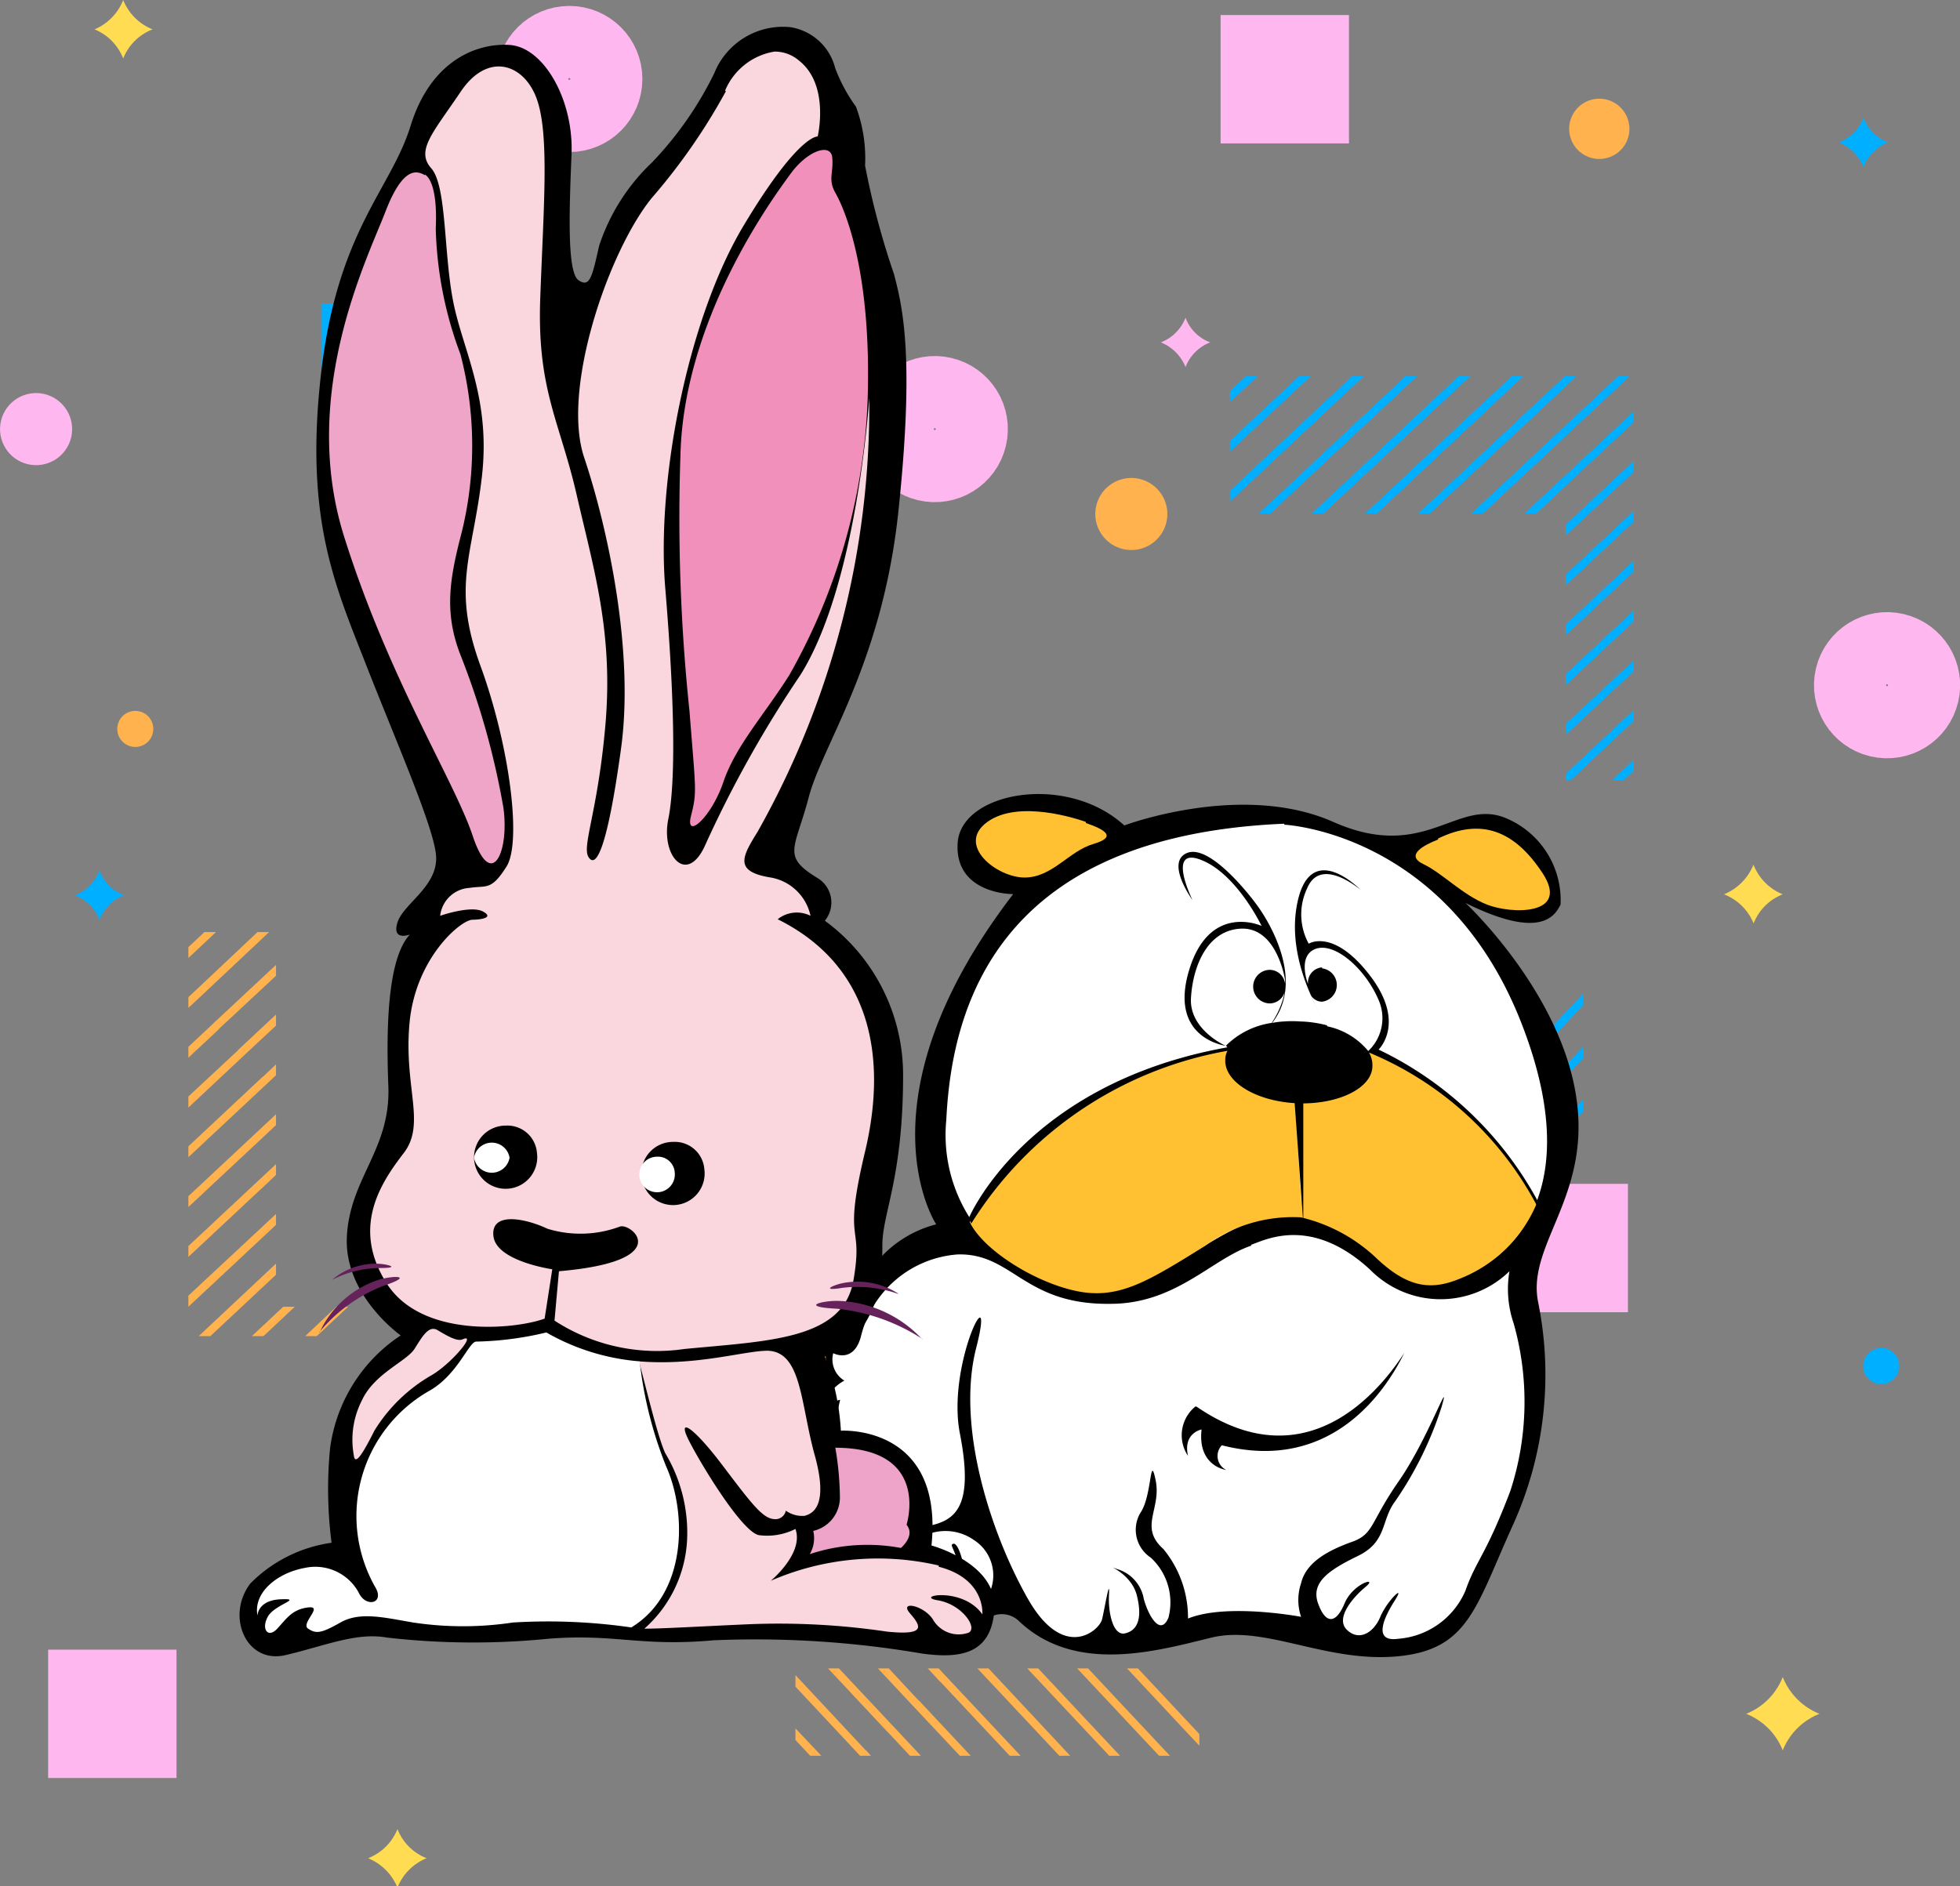 <svg xmlns="http://www.w3.org/2000/svg" xmlns:xlink="http://www.w3.org/1999/xlink" viewBox="0 0 79.39 76.42"><rect x="0" y="0" width="79.39" height="76.42" fill="#808080" stroke="none"/><defs><style>.cls-1,.cls-3,.cls-8{fill:none;}.cls-2{clip-path:url(#clip-path);}.cls-3{stroke:#ffb8ef;}.cls-3,.cls-8{stroke-miterlimit:10;stroke-width:3px;}.cls-4{fill:#00afff;}.cls-5{fill:#ffb24e;}.cls-6{fill:#ffb8ef;}.cls-7{fill:#ffdc52;}.cls-8{stroke:#00afff;}.cls-9{fill:#fff;}.cls-10{fill:#ffc132;}.cls-11{fill:#fad6de;}.cls-12{fill:#efa5c8;}.cls-13{fill:#f290bc;}.cls-14{fill:#eea4c8;}.cls-15{fill:#66225b;}</style><clipPath id="clip-path" transform="translate(-7.17 -8.9)"><rect class="cls-1" width="89" height="89"/></clipPath></defs><title>animals_1</title><g id="Layer_2" data-name="Layer 2"><g id="AnimalPic"><g id="Back"><g class="cls-2"><rect class="cls-3" x="62.24" y="49.46" width="2.2" height="2.2"/><polygon class="cls-4" points="63.56 19.55 66.18 17.1 66.18 16.66 63.32 19.34 63.29 19.36 61.76 20.8 62.23 20.8 63.54 19.57 63.56 19.55"/><polygon class="cls-4" points="65.55 21.72 65.57 21.7 66.18 21.13 66.18 20.69 65.35 21.47 65.33 21.49 65.31 21.51 63.43 23.27 63.43 23.71 65.55 21.72"/><polygon class="cls-4" points="50.47 15.24 49.82 15.84 49.82 16.29 50.94 15.24 50.47 15.24"/><polygon class="cls-4" points="61.52 17.43 61.55 17.41 63.86 15.24 63.39 15.24 61.3 17.19 61.28 17.21 57.45 20.8 57.92 20.8 61.52 17.43"/><polygon class="cls-4" points="59.51 15.28 59.53 15.26 59.55 15.24 59.52 15.24 59.47 15.24 59.08 15.24 53.14 20.8 53.61 20.8 59.51 15.28"/><polygon class="cls-4" points="51.07 19.15 55.24 15.24 54.77 15.24 50.85 18.91 50.83 18.93 50.81 18.96 49.82 19.88 49.82 20.32 51.05 19.17 51.07 19.15"/><polygon class="cls-4" points="60.52 16.35 60.54 16.33 61.7 15.24 61.23 15.24 60.32 16.1 60.3 16.12 60.27 16.14 55.3 20.8 55.77 20.8 60.52 16.35"/><polygon class="cls-4" points="52.06 20.24 52.08 20.22 52.08 20.22 57.4 15.24 56.93 15.24 51.84 20.01 51.81 20.03 51.81 20.03 50.99 20.8 51.46 20.8 52.06 20.24"/><polygon class="cls-4" points="50.06 18.07 53.09 15.24 52.62 15.24 49.84 17.84 49.82 17.86 49.82 17.86 49.82 18.3 50.04 18.09 50.06 18.07"/><polygon class="cls-4" points="64.54 20.65 64.57 20.63 66.18 19.11 66.18 18.67 64.32 20.41 64.3 20.43 63.43 21.25 63.43 21.69 64.54 20.65"/><polygon class="cls-4" points="66.18 25.17 66.18 24.73 63.43 27.3 63.43 27.75 66.18 25.17"/><polygon class="cls-4" points="66.18 23.15 66.18 22.71 63.43 25.29 63.43 25.73 66.18 23.15"/><polygon class="cls-4" points="62.53 18.5 62.55 18.48 66.01 15.24 65.54 15.24 62.33 18.25 62.31 18.27 62.29 18.29 59.6 20.8 60.07 20.8 62.53 18.5"/><polygon class="cls-4" points="63.63 31.6 66.18 29.2 66.18 28.76 63.43 31.34 63.43 31.6 63.63 31.6"/><polygon class="cls-4" points="65.78 31.6 66.18 31.22 66.18 30.78 65.31 31.6 65.78 31.6"/><polygon class="cls-4" points="66.18 27.19 66.18 26.75 63.43 29.32 63.43 29.76 66.18 27.19"/><polygon class="cls-5" points="8.26 53.93 8.24 53.95 8.05 54.13 8.4 54.13 8.45 54.13 8.52 54.13 11.18 51.64 11.18 51.19 8.26 53.93"/><polygon class="cls-5" points="12.36 54.13 12.83 54.13 14.1 52.94 13.62 52.94 12.36 54.13"/><polygon class="cls-5" points="8.28 37.76 7.63 38.37 7.63 38.81 8.75 37.76 8.28 37.76"/><polygon class="cls-5" points="7.63 50.48 7.63 50.92 11.18 47.6 11.18 47.16 7.63 50.48"/><polygon class="cls-5" points="10.66 43.61 10.63 43.63 7.63 46.44 7.63 46.88 10.88 43.84 10.9 43.82 11.18 43.56 11.18 43.12 10.66 43.61"/><polygon class="cls-5" points="8.66 41.44 8.64 41.46 8.62 41.48 7.63 42.41 7.63 42.85 8.86 41.7 8.88 41.67 11.18 39.53 11.18 39.09 8.66 41.44"/><polygon class="cls-5" points="7.63 48.46 7.63 48.9 11.18 45.58 11.18 45.14 7.63 48.46"/><polygon class="cls-5" points="9.65 42.53 9.63 42.56 9.63 42.56 7.63 44.42 7.63 44.87 9.87 42.77 9.89 42.75 9.89 42.75 11.18 41.55 11.18 41.1 9.65 42.53"/><polygon class="cls-5" points="7.88 40.6 10.9 37.76 10.43 37.76 7.66 40.37 7.64 40.39 7.63 40.39 7.63 40.83 7.86 40.62 7.88 40.6"/><polygon class="cls-5" points="10.2 54.13 10.67 54.13 11.94 52.94 11.47 52.94 10.2 54.13"/><polygon class="cls-5" points="7.63 52.49 7.63 52.94 11.18 49.62 11.18 49.18 7.63 52.49"/><polygon class="cls-5" points="48.38 70.51 48.4 70.53 48.58 70.72 48.58 70.36 48.58 70.32 48.58 70.25 46.09 67.59 45.65 67.59 48.38 70.51"/><polygon class="cls-5" points="32.22 70.49 32.82 71.13 33.27 71.13 32.22 70.02 32.22 70.49"/><polygon class="cls-5" points="44.93 71.13 45.37 71.13 42.05 67.59 41.61 67.59 44.93 71.13"/><polygon class="cls-5" points="38.06 68.11 38.09 68.13 40.9 71.13 41.34 71.13 38.3 67.89 38.28 67.87 38.02 67.59 37.58 67.59 38.06 68.11"/><polygon class="cls-5" points="35.89 70.1 35.91 70.12 35.94 70.15 36.86 71.13 37.3 71.13 36.15 69.9 36.13 69.88 33.98 67.59 33.54 67.59 35.89 70.1"/><polygon class="cls-5" points="42.91 71.13 43.35 71.13 40.04 67.59 39.59 67.59 42.91 71.13"/><polygon class="cls-5" points="36.99 69.12 37.01 69.14 37.01 69.14 38.88 71.13 39.32 71.13 37.23 68.9 37.2 68.88 37.2 68.88 36 67.59 35.56 67.59 36.99 69.12"/><polygon class="cls-5" points="35.05 70.89 32.22 67.86 32.22 68.33 34.82 71.11 34.84 71.13 34.84 71.13 35.28 71.13 35.08 70.91 35.05 70.89"/><polygon class="cls-5" points="46.95 71.13 47.39 71.13 44.07 67.59 43.63 67.59 46.95 71.13"/><circle class="cls-3" cx="45.04" cy="26.29" r="1.46" transform="translate(1.93 55.18) rotate(-76.72)"/><circle class="cls-3" cx="23.06" cy="3.2" r="1.46"/><circle class="cls-3" cx="83.61" cy="36.67" r="1.46" transform="translate(21.54 100.71) rotate(-76.72)"/><circle class="cls-5" cx="53" cy="29.73" r="1.46" transform="translate(5.17 65.99) rotate(-77.3)"/><path class="cls-5" d="M73.17,14.12A1.22,1.22,0,1,1,72,12.9,1.22,1.22,0,0,1,73.17,14.12Z" transform="translate(-7.17 -8.9)"/><circle class="cls-4" cx="19.8" cy="63.65" r="1.46"/><path class="cls-4" d="M84.1,64.24a.73.73,0,1,1-.72-.73A.72.72,0,0,1,84.1,64.24Z" transform="translate(-7.17 -8.9)"/><circle class="cls-6" cx="8.63" cy="26.29" r="1.46" transform="translate(-26.11 19.72) rotate(-76.67)"/><path class="cls-4" d="M32.51,32.34h0A2.64,2.64,0,0,0,34,33.82h0a2.66,2.66,0,0,0-1.49,1.49h0A2.64,2.64,0,0,0,31,33.82h0a2.63,2.63,0,0,0,1.48-1.48Z" transform="translate(-7.17 -8.9)"/><path class="cls-7" d="M79.38,76.84h0a2.66,2.66,0,0,0,1.49,1.49h0a2.64,2.64,0,0,0-1.49,1.48h0a2.63,2.63,0,0,0-1.48-1.48h0a2.64,2.64,0,0,0,1.48-1.49Z" transform="translate(-7.17 -8.9)"/><path class="cls-6" d="M55.19,21.77h0a1.68,1.68,0,0,0,1,1h0a1.74,1.74,0,0,0-1,1h0a1.8,1.8,0,0,0-1-1h0a1.74,1.74,0,0,0,1-1Z" transform="translate(-7.17 -8.9)"/><path class="cls-4" d="M82.65,13.67h0a1.68,1.68,0,0,0,1,1h0a1.71,1.71,0,0,0-1,1h0a1.77,1.77,0,0,0-1-1h0a1.74,1.74,0,0,0,1-1Z" transform="translate(-7.17 -8.9)"/><path class="cls-4" d="M11.2,44.17h0a1.71,1.71,0,0,0,1,1h0a1.68,1.68,0,0,0-1,1h0a1.68,1.68,0,0,0-1-1h0a1.71,1.71,0,0,0,1-1Z" transform="translate(-7.17 -8.9)"/><path class="cls-7" d="M61.84,56.79h0A2.08,2.08,0,0,0,63,58h0a2.12,2.12,0,0,0-1.18,1.19h0A2.17,2.17,0,0,0,60.65,58h0a2.12,2.12,0,0,0,1.19-1.18Z" transform="translate(-7.17 -8.9)"/><path class="cls-7" d="M12.16,8.9h0a2.14,2.14,0,0,0,1.19,1.19h0a2.09,2.09,0,0,0-1.19,1.18h0A2.09,2.09,0,0,0,11,10.09h0A2.14,2.14,0,0,0,12.16,8.9Z" transform="translate(-7.17 -8.9)"/><path class="cls-7" d="M23.27,83h0a2.08,2.08,0,0,0,1.18,1.18h0a2.12,2.12,0,0,0-1.18,1.19h0a2.17,2.17,0,0,0-1.19-1.19h0A2.12,2.12,0,0,0,23.27,83Z" transform="translate(-7.17 -8.9)"/><rect class="cls-3" x="50.94" y="2.11" width="2.2" height="2.2"/><rect class="cls-3" x="3.45" y="68.33" width="2.2" height="2.2"/><rect class="cls-8" x="14.53" y="13.79" width="1.57" height="1.57"/><circle class="cls-5" cx="5.48" cy="29.53" r="0.73"/><path class="cls-6" d="M47,56.49h0A2.63,2.63,0,0,0,48.46,58h0A2.64,2.64,0,0,0,47,59.46h0A2.67,2.67,0,0,0,45.5,58h0A2.66,2.66,0,0,0,47,56.49Z" transform="translate(-7.17 -8.9)"/><path class="cls-7" d="M78.2,43.94h0a2.12,2.12,0,0,0,1.18,1.19h0a2.08,2.08,0,0,0-1.18,1.18h0A2.12,2.12,0,0,0,77,45.13h0a2.17,2.17,0,0,0,1.19-1.19Z" transform="translate(-7.17 -8.9)"/><polygon class="cls-4" points="31.11 15.69 31.14 15.67 31.15 15.65 31.12 15.65 31.07 15.65 30.68 15.65 28.95 17.28 29.42 17.28 31.11 15.69"/><polygon class="cls-4" points="32.12 16.76 32.14 16.74 33.31 15.65 32.84 15.65 31.92 16.51 31.9 16.53 31.88 16.55 31.1 17.28 31.57 17.28 32.12 16.76"/><polygon class="cls-4" points="29 15.65 28.53 15.65 26.79 17.28 27.27 17.28 29 15.65"/><polygon class="cls-4" points="62.54 44.57 62.52 44.59 62.5 44.61 62.5 44.57 62.5 44.53 62.5 44.14 64.13 42.4 64.13 42.87 62.54 44.57"/><polygon class="cls-4" points="63.61 45.57 63.59 45.59 62.5 46.76 62.5 46.29 63.36 45.38 63.38 45.35 63.4 45.33 64.13 44.55 64.13 45.03 63.61 45.57"/><polygon class="cls-4" points="62.5 42.45 62.5 41.98 64.13 40.25 64.13 40.72 62.5 42.45"/></g></g><path d="M48.17,45.12s-2.34,0-2.21-2.07,4.41-2.85,6.75-.71c0,0,4.75-1.79,8.47-.14s5-1,7-.15a3.6,3.6,0,0,1,2.2,3.5c-.2.36-.69,1.5-3.85-.07,0,0,3.71,3.45,4.45,7.64S69,59.26,69.47,61.64a14.78,14.78,0,0,1-1,9C66.94,74,66.67,75.73,63.78,76s-5.38-1.28-7.53-.76-5.51,1.52-7.81-.67a1,1,0,0,0-1-.23c-.51.19-3.77.43-4.87-2a6.35,6.35,0,0,1-2.2-3.72C40,66.31,37.56,66.5,38,62.21s3.31-3.42,4.09-1.28a4.63,4.63,0,0,1,3-2.43s-3.31-5,3.12-13.38" transform="translate(-7.17 -8.9)"/><path class="cls-9" d="M59.19,42.31s6.56.29,9.59,8-1.24,10.19-3.21,10.57-3.45-2.67-6.16-2.76-5,3.09-7.71,3a6.24,6.24,0,0,1-6.2-6.85c.23-4.81,2.25-11.52,13.69-12" transform="translate(-7.17 -8.9)"/><path class="cls-10" d="M62.26,52.84c.78-.91.14-1.43.14-1.43a13.56,13.56,0,0,1,7,6.28,5.62,5.62,0,0,1-3.07,3c-1.15.48-2.11.43-3.45-.86a6.67,6.67,0,0,0-3-1.61v-5.1s1.56.62,2.34-.28" transform="translate(-7.17 -8.9)"/><path class="cls-10" d="M56.94,51.41s.32,1.66,2.66,1.81l.32,5A6,6,0,0,0,56,59.36c-2.3,1.43-3.49,2.19-5.19,1.85s-3.81-1.66-4.36-2.8a14.73,14.73,0,0,1,10.47-7" transform="translate(-7.17 -8.9)"/><path d="M56.84,51.27S54.5,51,55.33,48.22s2.94-1.81,2.94-1.81-1-2.1-2.44-2.67-.36,1.62-.36,1.62-1.1-1.52-.23-1.9,2.43,1.52,2.91,2.2,1.86,3,.55,4.68a3.55,3.55,0,0,1,.49-.06,4.39,4.39,0,0,1,.63,0,4.79,4.79,0,0,1,1.11.16c-.09-.14-1.76-2.59-1.19-5.06s2.54-.43,2.54-.43-1.61-1.39-2.16-.07a2.46,2.46,0,0,0,.06,2.25s1-.64,2.48,1.29.35,3,.35,3a14.41,14.41,0,0,1,6.47,6.18l-.06.14a13.57,13.57,0,0,0-6.8-6.2,1,1,0,0,1,.14.54c0,.86-1.26,1.51-2.8,1.52l0,4.86-.35-4.87c-1.6-.1-2.85-.87-2.81-1.76a.77.77,0,0,1,.09-.36,15.38,15.38,0,0,0-10.38,7l-.09-.24s2.29-5.43,10.46-6.9" transform="translate(-7.17 -8.9)"/><path class="cls-9" d="M60.72,48.09a.62.62,0,0,0-.57.67s-.45-1.14.31-1.42,2,.78,2.55,2.07a1.83,1.83,0,0,1-.42,2.07,2.91,2.91,0,0,0-1.65-1,6.71,6.71,0,0,1-.68-1.27.54.54,0,0,0,.46.27.68.68,0,0,0,0-1.35" transform="translate(-7.17 -8.9)"/><path class="cls-9" d="M57.5,46.52c1.41,0,1.72,2.07,1.72,2.07a.88.88,0,0,1,0,.16.63.63,0,0,0-.61-.56.68.68,0,0,0,0,1.36.64.64,0,0,0,.61-.52,3.46,3.46,0,0,1-.54,1.31,3.29,3.29,0,0,0-1.86.93s-1.48-.65-1.41-1.93.66-2.79,2.07-2.82" transform="translate(-7.17 -8.9)"/><path class="cls-10" d="M51.16,42.2c-.31-.11-2.72-.93-4,0s.38,2.25,1.51,2.25,1.79-1.07,2.79-1.36.42-.6-.31-.85" transform="translate(-7.17 -8.9)"/><path class="cls-10" d="M65.42,42.87c1.75-.85,3.1-.32,4.23,1.4s-1.24,1.67-2.24,1.28-1.82-1.28-2.58-1.64,0-.77.59-1" transform="translate(-7.17 -8.9)"/><path class="cls-9" d="M57.84,59.33c.55-.18,2.41-1.21,4.82,1a4,4,0,0,0,5.65.07,4.31,4.31,0,0,0,.17,2.11,11.66,11.66,0,0,1-.13,6.78c-1,2.64-1.38,2.79-1.83,4.07a3.23,3.23,0,0,1-2.72,1.93c-1,.14-.62-.79-.14-1.54s-.31,0-.58.65-.86,1-1.35.53.24-1.32.76-1.75-.52-.14-.86.68-.76.86-1.07,0,.45-1.36,1.62-1.93.93-1.43,1.48-2.18a14.5,14.5,0,0,0,1.9-3.85c.41-1.43-.56,1.32-1.73,3s-1,2.14-1.89,2.46-1.86.79-2.07,1.68a2.13,2.13,0,0,0,0,1.36s-3-.57-4.58.07a4.37,4.37,0,0,0-1-2.82c-1-.89-.07-1.61-.31-2.78s-.14.64-.62,1.32A1.35,1.35,0,0,0,53.78,72a2.47,2.47,0,0,1,.72,2.43c-.31.75-.79,0-1-.75a1.53,1.53,0,0,0-1.1-1.22c-.59-.21.58.11.82,1.08s0,1.42-.48,1.53-.69-.82-.65-1.57-.17.54-.28,1-1.55,1.72-3-.82-2.93-6.92-2.1-10.17-1.21.64-.66,3.46-.1,3.46-1.1,3.71-1.82,1.29-2.69.5-1.51-3.82-1.06-5.57c0,0-.31,0-.38.5s-.66-.6.55-1.28a1,1,0,0,1-.45-1.11s.86.46,1.14-.75a4.36,4.36,0,0,1,3.89-3.25c2.24-.07,2.68,2.05,6.2,2,2.65,0,4.1-1.82,5.71-2.36" transform="translate(-7.17 -8.9)"/><path class="cls-9" d="M44.17,71.4a2,2,0,0,1,2.45-.11,1.7,1.7,0,0,1,.55,2.29c-.35.36-.9,0-.9-.61s-.27-1.57-.48-1.53.14.25.24,1.18-.62,1.32-.86.78-.21-1.21-.38-1.5.07.36,0,.89-.55.68-1.14.29.28-1.52.48-1.68" transform="translate(-7.17 -8.9)"/><path class="cls-10" d="M39.39,60.12c.24-.67,1.34-.39,1.72.71s-.79,2.61-.42,3.43a.91.91,0,0,1-.86,1.29c-.41,0-1.17-.5-1.44-2.39s.82-2.58,1-3" transform="translate(-7.17 -8.9)"/><path d="M55.63,65.88c4.43,3.05,7.41-.61,8.42-2.17-.68,1.39-2.86,4.9-7.39,3.74a.63.63,0,0,0,.18,1s-1.17-.14-1-1.64c0,0-.76.14-.55,1.07a1.5,1.5,0,0,1,.3-2" transform="translate(-7.17 -8.9)"/><path d="M24.83,43.53c-.12-1.2-1.62-4.6-2.86-7.77s-2.46-5.86-1.8-11.69S23,16.59,23.8,14s2.61-3.36,4-3.28,2.61,2.22,2.52,4.43-.19,4.77.28,5.1.56-.17.84-1.4a8.17,8.17,0,0,1,2.14-3.37,14.24,14.24,0,0,0,2.52-3.61A3,3,0,0,1,39.18,10,2.23,2.23,0,0,1,41,11.66a6.56,6.56,0,0,0,.84,1.56,6,6,0,0,1,.37,2.39A32.4,32.4,0,0,0,43.38,20c.37,1.4.83,3.45.18,9.61s-3.07,9.45-3.63,11.58-1.12,2.39.37,3.29a1.16,1.16,0,0,1,.28,1.72,7.74,7.74,0,0,1,3.17,6.25c0,4.18-.84,5.58-.84,6.9s-.09,3.53-2.33,4.51a9.78,9.78,0,0,1,.65,3s4.17-.27,3.67,4.65c0,0,2.67.72,2.55,2.58s-1.43,2-2.92,1.8a40.09,40.09,0,0,0-8.45-.54c-3,.27-4-.28-6.72-.06a30.67,30.67,0,0,1-6.52-.05c-1.24-.22-2.49.33-4.1.71s-2.43-1.59-1.43-2.9A5.74,5.74,0,0,1,20.6,71.4a17,17,0,0,1-.06-3.83A6.5,6.5,0,0,1,23.4,63S21.1,61.38,21.22,59,23,55.47,22.9,52.9s0-5.2.87-6.14c0,0-.74.28-.5-.49s1.68-1.48,1.56-2.74" transform="translate(-7.17 -8.9)"/><path class="cls-11" d="M36.57,12.6a24.45,24.45,0,0,1-3,4.32h0c-1.74,2.14-3.67,7.72-2.74,10.51h0c.94,2.8,2.05,7.84,1.49,11.83h0c-.55,4-1,4.82-1.3,4.38h0c-.31-.44.37-1.8.68-5.47h0C32,34.5,31.23,32,30.54,29h0c-.68-3-1.61-4.27-1.49-7.94h0c.13-3.67.38-6.62-.12-8.1h0c-.5-1.48-2-2-3.11-.33h0C24.7,14.29,24,15,24.64,15.72h0c.62.71.5,3.34.87,5.31h0c.37,2,1.55,3.94,1.18,7.17h0c-.37,3.23-1.24,4.44-.06,7.67h0C27.81,39.1,28.31,43,27.69,44h0c-.63,1-.81.76-1.5.87h0A1.27,1.27,0,0,0,25,46h0s1.25-.44,1.74-.17h0c.5.28-.24.33-.43.33h0c-.47,0-2.3,1.54-2.55,4.16h0c-.25,2.63.69,4.11-.25,5.31h0c-.93,1.21-2.11,3-.68,5.26h0c1.43,2.25,5.22,1.86,6.4,1.43h0l.31-2S27.3,60,27.16,59h0c-.14-1,1.21-.78,2.19-.32h0a4.56,4.56,0,0,0,2.93-.09h0c.47-.16,2.29,1.4-2.47,1.81h0l-.18,2a7.62,7.62,0,0,0,5.26,1.15h0c3.41-.33,6.44-.37,6.85-2.79h0c.42-2.42-.46-1.31.47-5.21h0c.93-3.91.19-7.56-3.54-9.41h0A1.24,1.24,0,0,1,40,46h0a2,2,0,0,0-1.67-1.56h0c-1.45-.25-1.08-.86-.47-1.85h0a35.11,35.11,0,0,0,4.52-17.58h0s-.47,7.56-2.8,11.25h0a46.81,46.81,0,0,0-3.82,6.82h0c-.74,1.73-1.83.52-1.52-1h0c.31-1.53.25-4.87-.12-9.31h0c-.38-4.44.93-11,3.17-14.73h0c2.23-3.72,3-3.61,3-3.61h0s.5-2.08-.75-3.07h0a1.51,1.51,0,0,0-1-.37h0a2.63,2.63,0,0,0-2,1.58" transform="translate(-7.17 -8.9)"/><path class="cls-12" d="M24.39,16c-.3-.16-.87-.44-1.61,1.48S19.3,24.86,21.1,30.61s4.47,9.91,5.22,12.16,1.49.65,1.24-1.15a31.41,31.41,0,0,0-1.74-6.19c-.68-1.75-.43-3.12.06-5a14.68,14.68,0,0,0-.06-7.18,15.51,15.51,0,0,1-1-5.09c.06-1.26-.13-2-.44-2.19" transform="translate(-7.17 -8.9)"/><path class="cls-13" d="M41,16.7c-.3-.54-.06-.82-.12-1.42s-1-.28-1.68.65-4.35,5.86-4.47,11.45a74.91,74.91,0,0,0,.37,10.35c.25,3.23.31,3.23.06,4.22s.81.1,1.31-1.37,1.67-2.74,2.67-4.33a24.47,24.47,0,0,0,3.17-11.06c.18-5.15-.87-7.72-1.31-8.49" transform="translate(-7.17 -8.9)"/><path d="M28.92,55.61a1.28,1.28,0,1,1-1.26-1.11,1.2,1.2,0,0,1,1.26,1.11" transform="translate(-7.17 -8.9)"/><path d="M35.7,56.27a1.28,1.28,0,1,1-1.26-1.11,1.2,1.2,0,0,1,1.26,1.11" transform="translate(-7.17 -8.9)"/><path class="cls-9" d="M27.81,55.8a.73.73,0,0,1-1.44,0,.73.73,0,0,1,1.44,0" transform="translate(-7.17 -8.9)"/><path class="cls-9" d="M34.5,56.4a.72.72,0,1,1-.72-.64.68.68,0,0,1,.72.64" transform="translate(-7.17 -8.9)"/><path class="cls-11" d="M25.9,63.16c-.21.1-.65-.16-1-.37s-.6.21-.93.74-1.63,1-2.14,2.1a3.5,3.5,0,0,0-.33,2.22c.05.49.42-.17.84-1a6.55,6.55,0,0,1,2.28-2.22c.8-.45,1.87-1.72,1.31-1.48" transform="translate(-7.17 -8.9)"/><path class="cls-9" d="M34.15,68.3a16.27,16.27,0,0,1-1.07-4.25,9,9,0,0,1-3.78-1.17,13.17,13.17,0,0,1-2.84.37c-.3,0-.75,1.35-1.91,2a5.83,5.83,0,0,0-2.19,7.93c.42.69-.38.86-.66.24a2,2,0,0,0-2.19-1c-1.11.2-2.09,1-1.91,1.93,0,0,0-.62.94-.66s-.24.2-.52.7,0,.9.38.49.6-.78,1.25-.86-.32.65,0,.86.52.2,1.31-.25,1.77-.2,2.94,0a13.59,13.59,0,0,0,4.05,0,23.56,23.56,0,0,1,4.79.2C35,73.46,35,70.19,34.15,68.3" transform="translate(-7.17 -8.9)"/><path class="cls-11" d="M45.19,72.32a10.87,10.87,0,0,0-6.8.62s1.35-1.11,1-2.1a2.54,2.54,0,0,1-1.49.25c-.7-.16-2.37-2.92-2.84-3.86s.19-.53,1.35,1,1.63,2.17,2.1,2.21A.43.43,0,0,0,39,70.1a1.16,1.16,0,0,0,.75.21c.32-.08,1-.37.42-2.46s-.52-4.19-1.91-4.23c-.93,0-2.87.62-5.21.43.24.86.74,3,1.06,3.71A6.26,6.26,0,0,1,35,71.29a5.13,5.13,0,0,1-1.73,3.59c.75,0,2-.08,4.25-.18A29.84,29.84,0,0,1,43.1,75c1.58.16,1.39-.21.93-.74s.56-.33.93.25a1.2,1.2,0,0,0,1.45.53c.37-.2-.28-1.15-1.26-1.31s1-.58,1.81.57c0,0,.14-1.44-1.77-1.93" transform="translate(-7.17 -8.9)"/><path class="cls-14" d="M41,67.52a12.5,12.5,0,0,1,.19,2,1.39,1.39,0,0,1-1.08,1.4,1.27,1.27,0,0,1-.14.94,7.41,7.41,0,0,1,3.69-.25s.6-.49.23-.94c0,0,1-3.12-2.89-3.12" transform="translate(-7.17 -8.9)"/><path class="cls-15" d="M20.11,62.86A6.34,6.34,0,0,1,22.68,61c1.28-.43.47-.43-.12-.27a4,4,0,0,0-2.45,2.16" transform="translate(-7.17 -8.9)"/><path class="cls-15" d="M20.62,60.75a4.27,4.27,0,0,1,1.94-.48c.82,0,.37-.14,0-.17a2.71,2.71,0,0,0-1.94.65" transform="translate(-7.17 -8.9)"/><path class="cls-15" d="M44.54,63.15a7.79,7.79,0,0,0-3.46-1.23c-1.52-.08-.67-.32,0-.32a4.87,4.87,0,0,1,3.44,1.55" transform="translate(-7.17 -8.9)"/><path class="cls-15" d="M43.53,61.31a5,5,0,0,0-2.22-.24c-.91.15-.44-.1,0-.19a3.06,3.06,0,0,1,2.25.43" transform="translate(-7.17 -8.9)"/></g></g></svg>